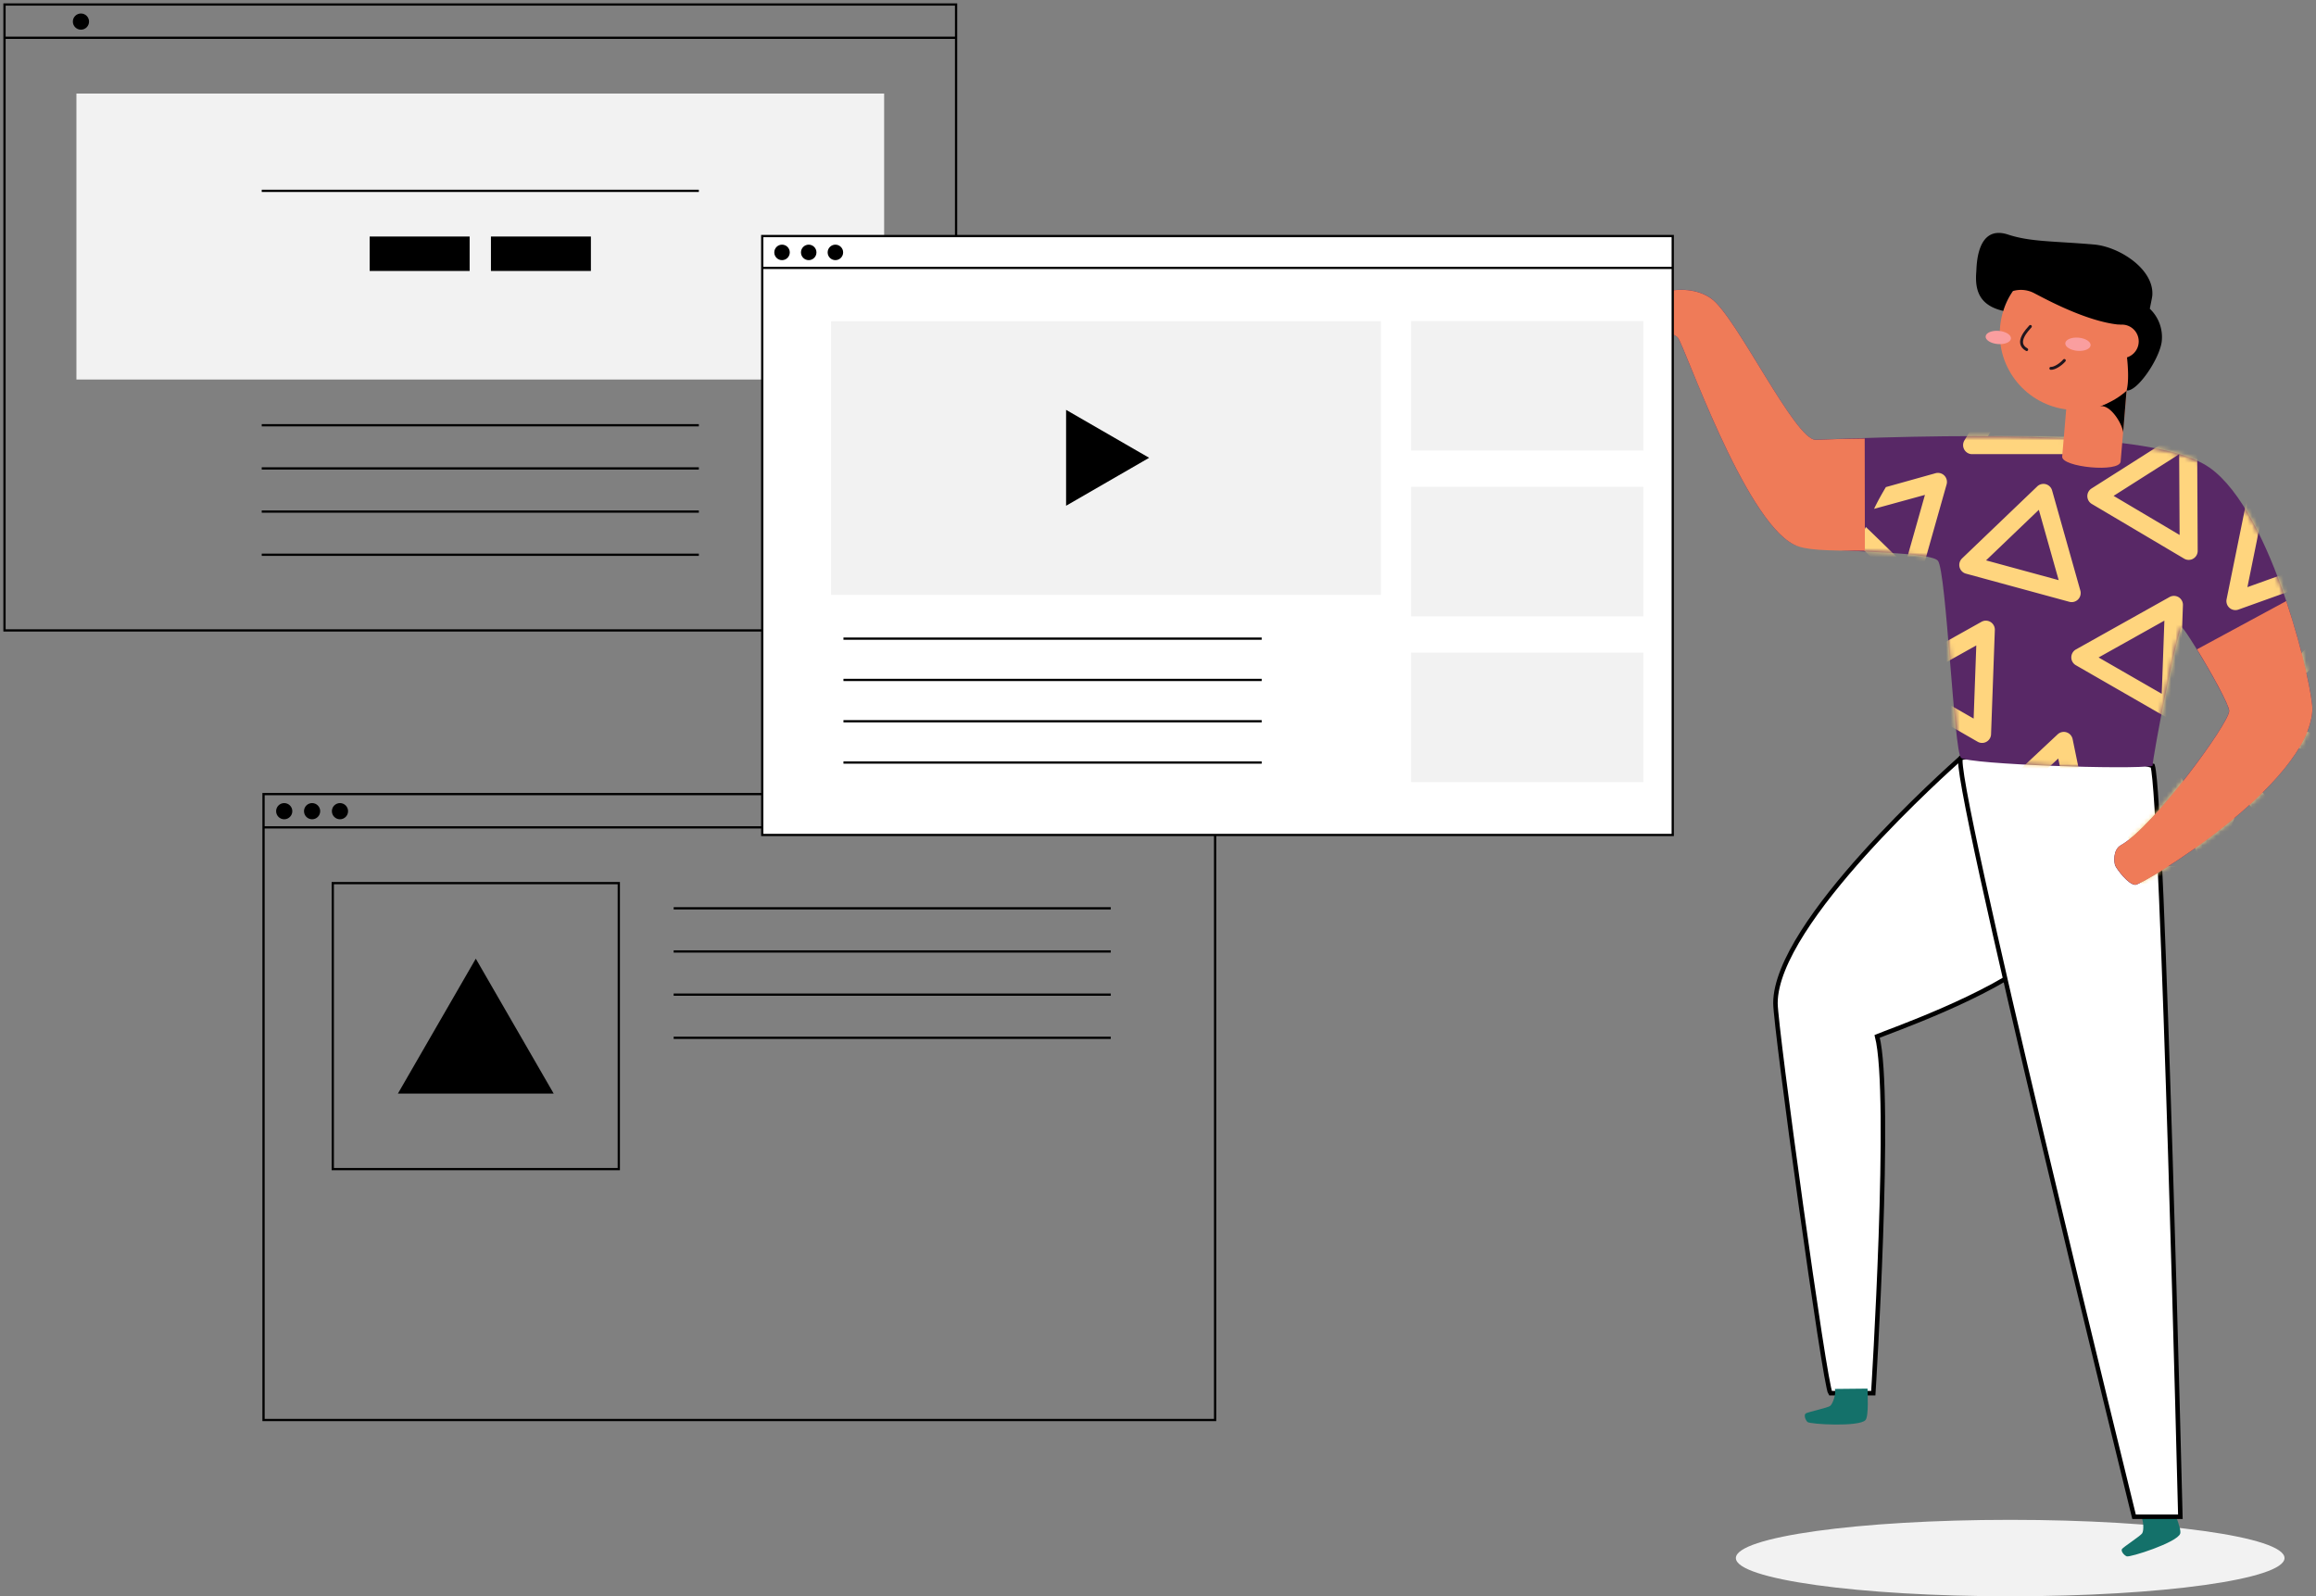 <svg xmlns="http://www.w3.org/2000/svg" xmlns:xlink="http://www.w3.org/1999/xlink" width="515" height="355"><rect width="100%" height="100%" fill="#808080" stroke="none"/><defs><path d="M22.948 39.57c10.992-7.752 48.6-7.752 87.564-6.198 4.608.186 17.682-27.486 23.256-31.422 6.138-4.332 15.918-.42 15.918 1.884 0 5.028-6.972 5.148-8.448 6.774-1.476 1.626-14.664 40.338-25.8 46.038-3.6 1.848-30.228 1.236-32.088 3.642-1.86 2.406-3.564 42.318-5.118 43.8-1.554 1.482-38.364 2.712-42.6 1.8-.234-3.102-5.19-28.83-6.432-30.846-.684-.06-10.59 16.548-10.584 18.642 0 2.76 16.95 25.884 24.054 29.844 1.842 1.02 1.572 3.924 1.236 4.632-.336.708-2.874 4.2-4.458 4.2S.922 110.178.088 93.462c-.222-4.518 8.694-43.872 22.86-53.892z" id="a"></path></defs><g transform="translate(1 1)" fill="none" fill-rule="evenodd"><ellipse fill="#F2F2F2" fill-rule="nonzero" cx="446" cy="345.5" rx="61" ry="8.5"></ellipse><g transform="translate(363.288 50.798)"><circle fill="#FFF" fill-rule="nonzero" cx="107.118" cy="86.634" r="2.016"></circle><path d="M118.424 282.602c.324.822 2.466 5.586 2.088 6.678-.69 1.974-11.22 5.328-11.892 5.04-.672-.288-1.356-1.2-1.038-1.644.318-.444 4.074-2.874 4.476-3.474.402-.6.366-2.94-.36-3.924" fill="#14716A" fill-rule="nonzero"></path><path d="M71.774 116.732c-2.664 2.4-41.262 36.6-41.262 54.57 0 5.436 10.98 85.11 12.216 86.73h9.54s4.2-66.378.858-79.35c2.478-1.05 25.2-8.964 35.28-17.448 10.08-8.484 2.868-41.13-16.632-44.502z" stroke="#000" fill="#FFF" fill-rule="nonzero"></path><path d="M71.774 116.732c-3 .528 38.478 168.78 38.478 168.78h10.302s-3.912-159.246-6.156-166.998c-10.686-3.216-34.554-3.216-42.624-1.782z" stroke="#000" fill="#FFF" fill-rule="nonzero"></path><g transform="matrix(-1 0 0 1 150 12.632)"><mask id="b" fill="#fff"><use xlink:href="#a"></use></mask><use fill="#582866" fill-rule="nonzero" xlink:href="#a"></use><g mask="url(#b)" fill="#FFD57E"><path d="M81.76 209.397c.34.017.657.122.933.292l.008.008c.273.17.509.415.675.715.084.153.149.318.191.488l.011.057c.034.156.048.312.045.465l-.303 22.846a1.99 1.99 0 0 1-1.026 1.713 1.945 1.945 0 0 1-1.985-.057l-12.996-8.17-.621-5.072 12.74 8.01.214-16.057-13.117 6.717-.515-4.192 14.736-7.545c.135-.07.281-.127.433-.164l.056-.012c.172-.04.346-.054.52-.042zm24.79-16.687c.17.052.336.124.49.222l.05.032c.137.09.257.193.365.309l7.446 7.833.263 6.17-8.386-8.82-5.415 15.422 13.953-2.938.172 4.09-16.816 3.541-.032.009a2.027 2.027 0 0 1-.478.034l-.085-.003a2.148 2.148 0 0 1-.473-.095l-.03-.011a2.02 2.02 0 0 1-.86-.571 2 2 0 0 1-.467-.914l-.006-.029a1.99 1.99 0 0 1-.038-.476l.006-.083c.014-.162.047-.317.096-.467l.009-.026 7.706-21.943c.05-.15.116-.294.204-.43l.032-.048a2.031 2.031 0 0 1 1.267-.848l.012-.003c.326-.07.674-.06 1.015.043zM4.488 191.65l.02.008a1.993 1.993 0 0 1 .768.494l.019.02c.068.07.13.147.184.226l.008.012 13.103 19.06a2.056 2.056 0 0 1 .077.121l.017.03c.148.26.24.556.259.874a2.01 2.01 0 0 1-1.74 2.118H17.2l-.13.013-23.784 1.472a2.003 2.003 0 0 1-1.803-.913 2.034 2.034 0 0 1-.091-2.03l10.68-20.533c.179-.342.441-.612.75-.796l.052-.03.042-.023.042-.021a1.798 1.798 0 0 1 .197-.086l.069-.023c.029-.01.058-.02.087-.027l.041-.01a1.98 1.98 0 0 1 1.136.044zm-.408 5.788-7.5 14.424 16.704-1.035-9.204-13.39zm57.742-14.877 17.562 11.977c.127.086.244.19.354.304l.036.043a2.029 2.029 0 0 1 .493 1.414v.011a2.038 2.038 0 0 1-.616 1.366l-.042.04a1.82 1.82 0 0 1-.379.267l-14.478 8.057-.533-4.27 10.298-5.729-12.04-8.212-.655-5.268zm-49.845-6.766 22.779.59-3.419 12.703-6.312 9.926a2.128 2.128 0 0 1-.295.368l-.042.04a1.987 1.987 0 0 1-1.403.532h-.011a1.964 1.964 0 0 1-.954-.276 1.982 1.982 0 0 1-.417-.328l-.04-.043a1.916 1.916 0 0 1-.277-.382L10.189 178.8a2.023 2.023 0 0 1 .023-2.03 1.993 1.993 0 0 1 1.765-.977zm-14.912-8.515c.16.006.317.03.465.07l.029.008a1.988 1.988 0 0 1 1.38 1.409l.008.026c.04.152.06.31.063.472v.083c-.006.16-.029.32-.069.469l-.008.031-6.547 23.064a2.001 2.001 0 0 1-1.456 1.403 1.99 1.99 0 0 1-1.93-.586l-6-6.502.616-5.244 5.9 6.392 4.598-16.203-9.656 2.645.507-4.31 11.52-3.155.029-.008c.15-.04.308-.06.468-.064h.083zm18.354 12.63 8.012 14.144 8.72-13.71-16.732-.435zm87.953-11.122h.043l.085.005.048.005c.038.003.074.007.11.013l.027.005c.039.006.076.013.113.021l.043.012c.034.008.067.017.1.027l.046.015c.033.01.065.022.096.035l.04.017c.038.015.075.032.11.05l.017.008c.089.045.168.093.243.145l.029.02a3.38 3.38 0 0 1 .16.13 2.149 2.149 0 0 1 .3.334c.07.1.132.205.184.316l.01.023c.076.167.13.348.158.538l.005.04a1.83 1.83 0 0 1 .011.404l-.004.038c-.022.249-.09.484-.195.699-.003.003-.005.008-.007.012l-10.29 20.737a1.999 1.999 0 0 1-1.69 1.11 1.997 1.997 0 0 1-1.788-.934l-12.73-20.279-.024-.04-.021-.035a2.002 2.002 0 0 1-.265-.962v-.034c0-.1.007-.2.021-.297l.01-.054-.005.027.02-.113c.01-.047.022-.092.036-.137l.025-.077.023-.069.021-.051a1.808 1.808 0 0 1 .098-.206c.146-.268.356-.507.623-.69l.02-.012a.571.571 0 0 1 .038-.026l.084-.05-.016.009.023-.014a2.01 2.01 0 0 1 .092-.049l.031-.014a1.53 1.53 0 0 1 .096-.043l.06-.023a1.96 1.96 0 0 1 .6-.126l.061-.002 23.02-.458h.055zm-3.284 4.09-16.169.322 8.942 14.245 7.227-14.566zm-37.444-28.814c.329.046.655.175.937.394l.023.02c.123.095.234.207.334.334l.049.069c.094.13.168.267.228.414l.012.029 8.389 21.565c.06.147.1.3.122.458l.009.057a2.02 2.02 0 0 1-.394 1.455l-.009.009a2.034 2.034 0 0 1-1.291.765l-.057.005c-.16.02-.317.02-.471 0l-11.031-1.225-.503-4.106 8.703.966-5.898-15.159-3.916 5.147-.7-5.7 3.596-4.73.02-.022c.098-.124.209-.236.335-.337l.065-.049c.129-.094.269-.17.412-.23l.017-.005.011-.006c.332-.13.677-.167 1.008-.118zm-46.74-4.159.138.09 19.42 13.807c.589.418.905 1.124.83 1.844a2.034 2.034 0 0 1-1.055 1.564l-.15.073-21.202 9.263a1.997 1.997 0 0 1-1.957-.2 1.995 1.995 0 0 1-.837-1.621l.006-.161 1.78-23.07a2.025 2.025 0 0 1 1.154-1.673 2.001 2.001 0 0 1 1.872.084zm97.303 10.792.204 4.826-4.33 3.1 4.543 1.885.187 4.444-9.65-4.005-.03-.011a1.991 1.991 0 0 1-.414-.242l-.067-.051a2.06 2.06 0 0 1-.332-.342l-.018-.026a1.956 1.956 0 0 1-.376-.951c-.04-.333.006-.68.146-1.011l.011-.026c.065-.147.146-.282.245-.41l.053-.067c.102-.124.222-.233.347-.325l.026-.02 9.455-6.768zM16.6 145.329l-1.251 16.206 14.891-6.508-13.64-9.698zm71.51-18.559c.03.01.058.022.087.034l.048.021c.24.108.45.26.624.44l.01.011.034.038c.023.026.046.052.068.08l.005.007 14.446 18.048c.439.55.56 1.289.322 1.95a2.004 2.004 0 0 1-1.491 1.287l-22.588 4.496-.012.003-.056.009.068-.012-.096.016-.011.002-.046.007c-.082.01-.166.015-.25.014l-.051-.001-.084-.004-.06-.006-.083-.01-.068-.012a1.163 1.163 0 0 1-.069-.014l-.075-.019-.09-.025-.045-.015.061.02-.107-.036a2.025 2.025 0 0 1-.044-.017l-.03-.013a2.014 2.014 0 0 1-1.215-2.182l.006-.03c.02-.113.05-.226.09-.337l8.142-22.545a2.05 2.05 0 0 1 .038-.097l.018-.04.025-.055c.125-.26.307-.496.545-.689l.07-.053.015-.012.012-.01h.003l.098-.066.024-.014c.074-.046.151-.086.23-.121l.054-.022c.029-.013.058-.024.088-.034l.05-.016a1.5 1.5 0 0 1 .222-.058 1.71 1.71 0 0 1 .105-.018l.049-.006c.043-.006.087-.01.131-.012h.009c.256-.013.519.025.775.118zm-97.242 2.418L4.083 146.68c.434.58.525 1.351.237 2.018a2.004 2.004 0 0 1-1.628 1.196l-15.36 1.875.709-4.529 10.715-.983-8.731-11.945.843-5.124zm97.228 3.517-5.719 15.835 15.867-3.157-10.148-12.678zm-71.31-26.148.035.009.012.002-.012-.004c.097.02.191.049.283.083l.051.02c.034.014.067.028.1.044l.024.012a2 2 0 0 1 1.014 1.14l4.768 13.575 5.975-12.583.015-.025a1.96 1.96 0 0 1 .257-.397l.054-.063c.108-.118.228-.225.357-.311l.026-.017c.297-.196.628-.305.962-.325.332-.023.674.037.997.192l.026.012c.14.069.274.158.394.259l.063.054c.12.11.223.23.308.36l.017.026 8.538 13.089-1.397 5.193-8.537-13.09-6.17 12.993.579 1.646 13.851-.52-1.094 4.072-12.415.466a2 2 0 0 1-1.92.653l-2.371-.494-.574.022a2.156 2.156 0 0 1-.469-.035l-.057-.011a2.15 2.15 0 0 1-.497-.184 2.058 2.058 0 0 1-.283-.183l-18.295-3.809a2.012 2.012 0 0 1-.302-.088l-.03-.013a1.914 1.914 0 0 1-.248-.118l-.04-.024a1.506 1.506 0 0 1-.096-.061l-.047-.034-.083-.064.047.038-.047-.037-.017-.015a1.971 1.971 0 0 1-.322-.336l-.013-.016a1.998 1.998 0 0 1-.128-.195l-.021-.04-.04-.076-.031-.066a1.362 1.362 0 0 1-.053-.132 1.898 1.898 0 0 1-.066-.216 2.01 2.01 0 0 1 .289-1.612l.052-.071.009-.013-.046.062.092-.12-.023.028.027-.034.035-.04 14.563-17.877.01-.012a1.975 1.975 0 0 1 .463-.41l.037-.023c.074-.046.153-.087.235-.123l.042-.017a1.972 1.972 0 0 1 1.136-.116zm-1.08 6.013L5.448 125.16l14.42 3 .756-1.588-4.918-14.002zm75.347-13.836.085.003c.158.009.315.035.463.078l.029.009 19.222 5.894.443 7.873-13.37 12.155a1.991 1.991 0 0 1-1.92.42 2.007 2.007 0 0 1-1.35-1.438l-5.556-22.495-.008-.029a2.149 2.149 0 0 1-.052-.471l.003-.083c.009-.161.034-.317.08-.47l.009-.028a1.98 1.98 0 0 1 1.425-1.357l.028-.009c.155-.034.312-.052.469-.052zm-35.28-.354.149.037.145.046.117.05.137.068.149.09.12.086.109.092.028.025 17.458 16.33.108.107.1.117.074.101.083.132.08.153.06.138.046.135c.003.011.005.026.011.037.094.34.1.682.026 1.004l-.009.04c-.08.32-.237.621-.477.88l-.105.106-.117.101-.1.078-.132.083-.151.08-.137.058-.132.049a.21.21 0 0 0-.04.011l-21.045 6.053-1.525-12.1 2.605-12.626.037-.15.049-.146.048-.115.069-.14.088-.147.086-.124.089-.11c.011-.008.02-.02.028-.028a1.96 1.96 0 0 1 .837-.54l.04-.015c.311-.095.651-.118.994-.046zm.831 5.874-3.29 15.942 15.552-4.474-12.262-11.468zm37.23-.528 3.902 15.8 12.088-10.82-15.99-4.98zM1.45 79.774 17.373 94.67l.023.02c.111.107.211.23.3.366l.042.072c.08.138.143.284.189.434l.008.029a2.018 2.018 0 0 1-.46 1.924l-.02.02a1.933 1.933 0 0 1-.362.301l-.072.046c-.137.08-.282.144-.43.187l-.03.009-21.007 6.041c.294-1.328.645-2.852 1.025-4.483l15.475-4.448L.252 84.13c.259-1.035.524-1.96.758-2.775l.191-.672c.092-.323.175-.626.248-.91zm71.798-6.098.087.028.018.006c.039.013.078.027.117.044l.016.007c.033.014.065.028.096.044l.052.027a.854.854 0 0 1 .04.022l20.825 11.658a2.023 2.023 0 0 1 1.03 1.747 2.024 2.024 0 0 1-1.01 1.76l-19.985 11.506-.01.005-.073.038.008-.003-.012.007a2.006 2.006 0 0 1-.165.075l-.058.022a3.204 3.204 0 0 1-.144.047l-.06.015a1.868 1.868 0 0 1-.25.046l-.032.003-.053.005-.062.003h-.027a1.545 1.545 0 0 1-.116 0l-.046-.001a1.695 1.695 0 0 1-.16-.015l-.071-.012a1.67 1.67 0 0 1-.104-.02l-.018-.005a1.586 1.586 0 0 1-.11-.029l-.046-.015a1.39 1.39 0 0 1-.088-.03l-.021-.009-.021-.008a1.5 1.5 0 0 1-.088-.038l-.052-.025a1.558 1.558 0 0 1-.132-.071l-.043-.027a1.675 1.675 0 0 1-.078-.051l-.037-.028a1.512 1.512 0 0 1-.084-.064l-.007-.007a1.965 1.965 0 0 1-.432-.494l-.02-.034a2.032 2.032 0 0 1-.115-.225l-.007-.018-.028-.068a2.01 2.01 0 0 1-.018-.05l-.01-.033a1.95 1.95 0 0 1-.089-.4l-.007-.08.003.05-.004-.057a2.022 2.022 0 0 1-.003-.057v-.016l-.84-23.165v-.105l.001-.055c.005-.13.023-.262.055-.391l.01-.042.03-.101.014-.041c.027-.079.06-.157.097-.233l.016-.031a1.992 1.992 0 0 1 1.232-1.011l.048-.013a1.977 1.977 0 0 1 1.041.013zm1.58 5.43.59 16.272 14.04-8.083-14.63-8.19zM31.35 68.145l.05.014c.033.008.065.017.098.028l.03.011c.109.038.216.085.32.143l20.824 11.66.019.01.05.032a1.628 1.628 0 0 1 .119.078 1.961 1.961 0 0 1 .451.446l.036.052a1.929 1.929 0 0 1 .129.214l.022.046c.014.027.026.053.037.08l.023.057c.014.032.026.065.037.098l.01.033c.028.085.049.172.064.259l.005.03c.006.033.01.065.014.097l.006.068a2.046 2.046 0 0 1 .007.157l-.002.046a1.999 1.999 0 0 1-.331 1.068l-.013.018a2.007 2.007 0 0 1-.18.23l-.027.028a1.955 1.955 0 0 1-.318.273l-.068.045-.012.007-.008.006-.015.008-.035.021-19.987 11.505-.056.03c-.017.01-.034.018-.05.026a1.476 1.476 0 0 1-.068.033l-.07.03-.075.029-.06.02c-.027.01-.054.017-.08.025l-.053.013c-.037.01-.074.018-.111.025h-.007a1.612 1.612 0 0 1-.134.02l-.022.003a1.98 1.98 0 0 1-.125.01h-.027a1.533 1.533 0 0 1-.236-.008 2.011 2.011 0 0 1-.26-.041l-.018-.005a1.546 1.546 0 0 1-.107-.028l-.055-.017a1.218 1.218 0 0 1-.073-.026l-.053-.02a1.5 1.5 0 0 1-.09-.04l-.048-.023a1.597 1.597 0 0 1-.194-.11 1.508 1.508 0 0 1-.06-.04l-.021-.016a1.993 1.993 0 0 1-.674-.836l-.012-.032c-.034-.079-.06-.159-.083-.24l-.012-.051a1.152 1.152 0 0 1-.02-.083c-.002-.02-.006-.042-.01-.063a1.31 1.31 0 0 1-.014-.1l-.005-.047-.003-.041v.01l.005.051a2.02 2.02 0 0 1-.009-.122v-.01l-.837-23.165v-.013c-.003-.08-.001-.16.006-.24l.007-.065c.002-.023.006-.046.01-.07l.01-.064a1.346 1.346 0 0 1 .037-.156 1.5 1.5 0 0 1 .028-.094l.005-.015.005-.015c.011-.034.024-.068.038-.101l.02-.047a1.849 1.849 0 0 1 .107-.213l.026-.041c.194-.318.464-.563.773-.725l.023-.01c.116-.06.238-.108.364-.143l.04-.01c.034-.01.068-.017.101-.024l.032-.006.009-.002c.272-.05.555-.043.83.025zm1.653 5.449.588 16.272 14.039-8.082-14.627-8.19zm72.848-2c.294 1.167.6 2.52.9 3.936l-2.834.908 3.662 3.22c.486 2.551.9 4.915 1.148 6.361l-10.11-8.9-.024-.02a2.074 2.074 0 0 1-.311-.356l-.046-.069a2.103 2.103 0 0 1-.2-.431l-.008-.029a2.031 2.031 0 0 1-.054-1.018c.068-.33.22-.647.454-.917l.02-.02a1.85 1.85 0 0 1 .354-.314l.068-.046c.135-.086.28-.152.426-.204l.029-.009 6.526-2.093zm-91.366-25.83 4.684 23.072.006.028c.029.156.04.314.034.475l-.008.083a1.964 1.964 0 0 1-.097.463l-.009.029c-.12.34-.323.624-.574.845-.251.219-.56.38-.911.452l-.029.005c-.151.03-.311.04-.468.032l-.083-.006a1.922 1.922 0 0 1-.463-.097l-.028-.01L5.342 67.12c.466-1.323.92-2.585 1.366-3.784l7.834 2.81-2.97-14.62c1.168-2.518 2.156-4.408 2.913-5.762zm46.788-2.024 16.71 16.006.078.08.047.05.075.091.025.034c.02.026.04.054.059.082l.03.049a2.01 2.01 0 0 1-.034 2.202l-.012.017c-.2.29-.474.527-.806.68l-.008.002c-.03.015-.062.028-.094.041l-.054.02-.076.026-.044.013h-.003l-.006.003-.025.007-22.99 6.262a2.022 2.022 0 0 1-.027.007l-.042.01-.086.018-.082.014a1.635 1.635 0 0 1-.27.021 1.932 1.932 0 0 1-.158-.005l-.084-.008a1.66 1.66 0 0 1-.058-.007l-.095-.016a1.357 1.357 0 0 1-.175-.042l-.031-.01-.135-.046a1.993 1.993 0 0 1-.64-.4l-.039-.038a1.695 1.695 0 0 1-.077-.078l-.016-.02a1.99 1.99 0 0 1-.385-.631l-.053-.164-.006-.02a2.021 2.021 0 0 1-.06-.749l.006-.05c.005-.037.01-.072.017-.106l.009-.044a1.72 1.72 0 0 1 .025-.107l.008-.027 6.281-22.268a1.997 1.997 0 0 1 1.396-1.386 1.997 1.997 0 0 1 1.905.487zm22.11-3.006c.16.003.315.025.466.064l.029.007 11.054 3.09c.785 1.321 1.773 3.032 2.627 4.84L86.246 45.63l4.421 15.618c3.094-3.028 6.141-6.01 8.717-8.478.695 1.385 1.263 2.851 1.677 3.952a1574.15 1574.15 0 0 0-7.92 7.718l-1.385 1.356-.692.677a1.906 1.906 0 0 1-.388.302l-.029.017c-.16.092-.331.158-.505.201a1.984 1.984 0 0 1-1.865-.5 2 2 0 0 1-.34-.431l-.015-.026a1.979 1.979 0 0 1-.188-.457l-6.304-22.28-.009-.028a2.144 2.144 0 0 1-.068-.47v-.084c.003-.16.023-.318.063-.47l.008-.028a2.01 2.01 0 0 1 .506-.886c.234-.24.531-.422.874-.52l.028-.009c.152-.04.309-.064.469-.068h.083zM60.92 48.948 56.506 64.59l16.15-4.399-11.737-11.243zM28.88 31.98c1.504.152 2.82 1.147 2.82 1.147.257.046 1.046.624 1.268.765L49.2 44.204l.013.008a2.011 2.011 0 0 1 .887 2.06l-.02.095c-.005.023-.01.045-.017.068l-.022.075-.023.07-.029.076-.03.071-.032.07a3.727 3.727 0 0 1-.034.065l-.067.117-.052.077-.05.072-.057.071-.044.05a1.975 1.975 0 0 1-.51.413L28.61 59.807l-.027.016a3.271 3.271 0 0 1-.2.1 1.667 1.667 0 0 1-.214.079l-.03.008-.03.009a1.953 1.953 0 0 1-.443.066h-.076l-.02.001a2.002 2.002 0 0 1-.225-.016l-.046-.007a1.836 1.836 0 0 1-.247-.053l-.041-.013a1.03 1.03 0 0 1-.066-.02l-.059-.022-.025-.01a1.98 1.98 0 0 1-.084-.036l-.029-.013a1.988 1.988 0 0 1-.875-.8l-.024-.043-.028-.055a1.344 1.344 0 0 1-.038-.076c-.01-.02-.018-.041-.027-.062a1.252 1.252 0 0 1-.028-.068l-.024-.069a1.408 1.408 0 0 1-.026-.081l-.013-.049a1.476 1.476 0 0 1-.023-.09l-.01-.055a1.495 1.495 0 0 1-.016-.092l-.006-.055a1.51 1.51 0 0 1-.009-.089l-.002-.054a1.573 1.573 0 0 1-.002-.08v-.03l.117-23.645c.008-.59.594-1.478 1.045-1.856.45-.377 1.154-.664 2.121-.566zm.835 4.591-.1 17.97 14.678-8.694-13.124-8.337-1.454-.939zM59.92 17.37c4.021.591 7.343 1.761 9.514 2.765l8.037 13.382.015.026c.08.135.142.281.188.434l.023.081c.04.155.06.313.063.47v.03a2.014 2.014 0 0 1-.965 1.722l-.026.016a1.97 1.97 0 0 1-.432.19l-.08.023a1.98 1.98 0 0 1-.468.062H51.931c-.72 0-1.386-.391-1.74-1.024a2.03 2.03 0 0 1 .029-2.03l9.7-16.147zm3.927 1.243-8.369 13.933h16.738l-8.37-13.933z"></path></g></g><path d="M50.99 257.018c0 .882.3 6.102-.45 6.984-1.35 1.59-12.378.954-12.9.444-.522-.51-.846-1.596-.384-1.908.462-.312 4.836-1.242 5.4-1.656.564-.414 1.392-2.616 1.074-3.792" fill="#14716A" fill-rule="nonzero"></path><path d="M94.274 49.73c-.204 2.364 12.78 3.648 12.996 1.11l1.344-15.804-12.996-1.104-1.344 15.798z" fill="#EF7B58"></path><path d="M107.81 44.474c.12-1.404-2.682-6.522-5.226-5.916 3.144-.822 4.974-4.374 6-3.522l-.774 9.438z" fill="#000" fill-rule="nonzero"></path><circle fill="#EF7B58" transform="matrix(-1 0 0 1 194.669 0)" cx="97.334" cy="22.442" r="16.944"></circle><ellipse fill="#FA9E9F" fill-rule="nonzero" transform="scale(-1 1) rotate(-4.87 0 1906.079)" cx="80.066" cy="23.251" rx="2.826" ry="1.47"></ellipse><ellipse fill="#FA9E9F" fill-rule="nonzero" transform="scale(-1 1) rotate(-4.87 0 2324.108)" cx="97.778" cy="24.761" rx="2.826" ry="1.47"></ellipse><path d="M87.2 20.798c-.6.708-3.564 3.63-.816 5.154M91.748 30.122c.846.042 2.238-.87 3-1.758" stroke="#1F161E" stroke-width=".648" stroke-linecap="round"></path><path d="M114.308 13.976c.498-5.862-7.302-10.92-12.99-11.4-9.048-.774-14.118-.57-19.08-2.208-7.104-2.34-6.972 7.2-7.068 8.286-.384 4.566 1.038 7.542 6 8.694a15.6 15.6 0 0 1 2.142-4.422 6.366 6.366 0 0 1 4.368.294c1.242.558 11.526 6.516 19.452 7.2.93 1.566 2.478 10.848 1.464 14.622 2.316.33 7.236-6.858 7.8-10.8a8.706 8.706 0 0 0-2.64-7.38c.156-.828.51-2.424.552-2.886z" fill="#000" fill-rule="nonzero"></path><circle fill="#EF7B58" transform="matrix(-1 0 0 1 215.117 0)" cx="107.558" cy="24.122" r="3.732"></circle><path d="M107.36 136.154c7.104-3.96 24.048-27.084 24.054-29.844 0-1.344-4.062-8.646-7.164-13.704l19.848-10.734c3.828 11.4 5.922 22.008 5.808 24.222-.828 16.716-37.74 38.862-39.324 38.862-1.584 0-4.122-3.462-4.458-4.2-.336-.738-.612-3.582 1.236-4.602zM16.232 14.606c5.574 3.936 18.648 31.596 23.28 31.422 7.842-.312 3.324-.156 10.848-.288l.042 24.942c-8.73 0-13.326-.114-15.81-1.38-11.142-5.7-24.336-44.4-25.8-46.038C7.328 21.626.344 21.518.344 16.49c-.03-2.304 9.768-6.216 15.888-1.884z" fill="#EF7B58"></path></g><path stroke="#000" stroke-width=".5" d="M0 0h211.6v139.2H0zM0 7.4h211.6"></path><path fill="#F2F2F2" fill-rule="nonzero" d="M15.992 19.8h179.612v63.6H15.992z"></path><path stroke="#000" stroke-width=".5" d="M57.2 41.444h97.2M57.2 93.572h97.2M57.2 103.172h97.2M57.2 112.772h97.2M57.2 122.372h97.2"></path><path fill="#000" fill-rule="nonzero" d="M81.204 51.6h22.228v7.66H81.204zM108.168 51.6h22.228v7.66h-22.228z"></path><g transform="translate(57.4 175.4)"><path stroke="#000" stroke-width=".5" d="M.2.2h211.6v139.2H.2zM.2 7.6h211.6"></path><path stroke="#000" stroke-width=".5" d="M15.6 20h63.6v63.6H15.6zM91.4 25.6h97.2M91.4 35.2h97.2M91.4 44.8h97.2M91.4 54.4h97.2"></path><path fill="#000" fill-rule="nonzero" d="m47.4 36.8-17.32 30h34.64z"></path><circle fill="#000" fill-rule="nonzero" cx="4.8" cy="4" r="1.8"></circle><circle fill="#000" fill-rule="nonzero" cx="11" cy="4" r="1.8"></circle><circle fill="#000" fill-rule="nonzero" cx="17.2" cy="4" r="1.8"></circle></g><g transform="translate(168.4 51.4)"><path stroke="#000" stroke-width=".5" fill="#FFF" d="M.096.096H202.56v133.19H.096z"></path><path stroke="#000" stroke-width=".5" d="M.096 7.177H202.56"></path><path fill="#F2F2F2" fill-rule="nonzero" d="M15.398 19.041h122.266v60.854H15.398z"></path><path stroke="#000" stroke-width=".5" d="M18.154 89.628h93.004M18.154 98.813h93.004M18.154 108h93.004M18.154 117.185h93.004"></path><circle fill="#000" fill-rule="nonzero" cx="4.497" cy="3.732" r="1.722"></circle><circle fill="#000" fill-rule="nonzero" cx="10.429" cy="3.732" r="1.722"></circle><circle fill="#000" fill-rule="nonzero" cx="16.362" cy="3.732" r="1.722"></circle><path fill="#000" fill-rule="nonzero" d="M86.13 49.411 67.662 38.75v21.324z"></path><path fill="#F2F2F2" fill-rule="nonzero" d="M144.384 19.002h51.648v28.8h-51.648zM144.384 55.866h51.648v28.8h-51.648zM144.384 92.73h51.648v28.8h-51.648z"></path></g><circle fill="#000" fill-rule="nonzero" cx="17" cy="3.8" r="1.8"></circle></g></svg>